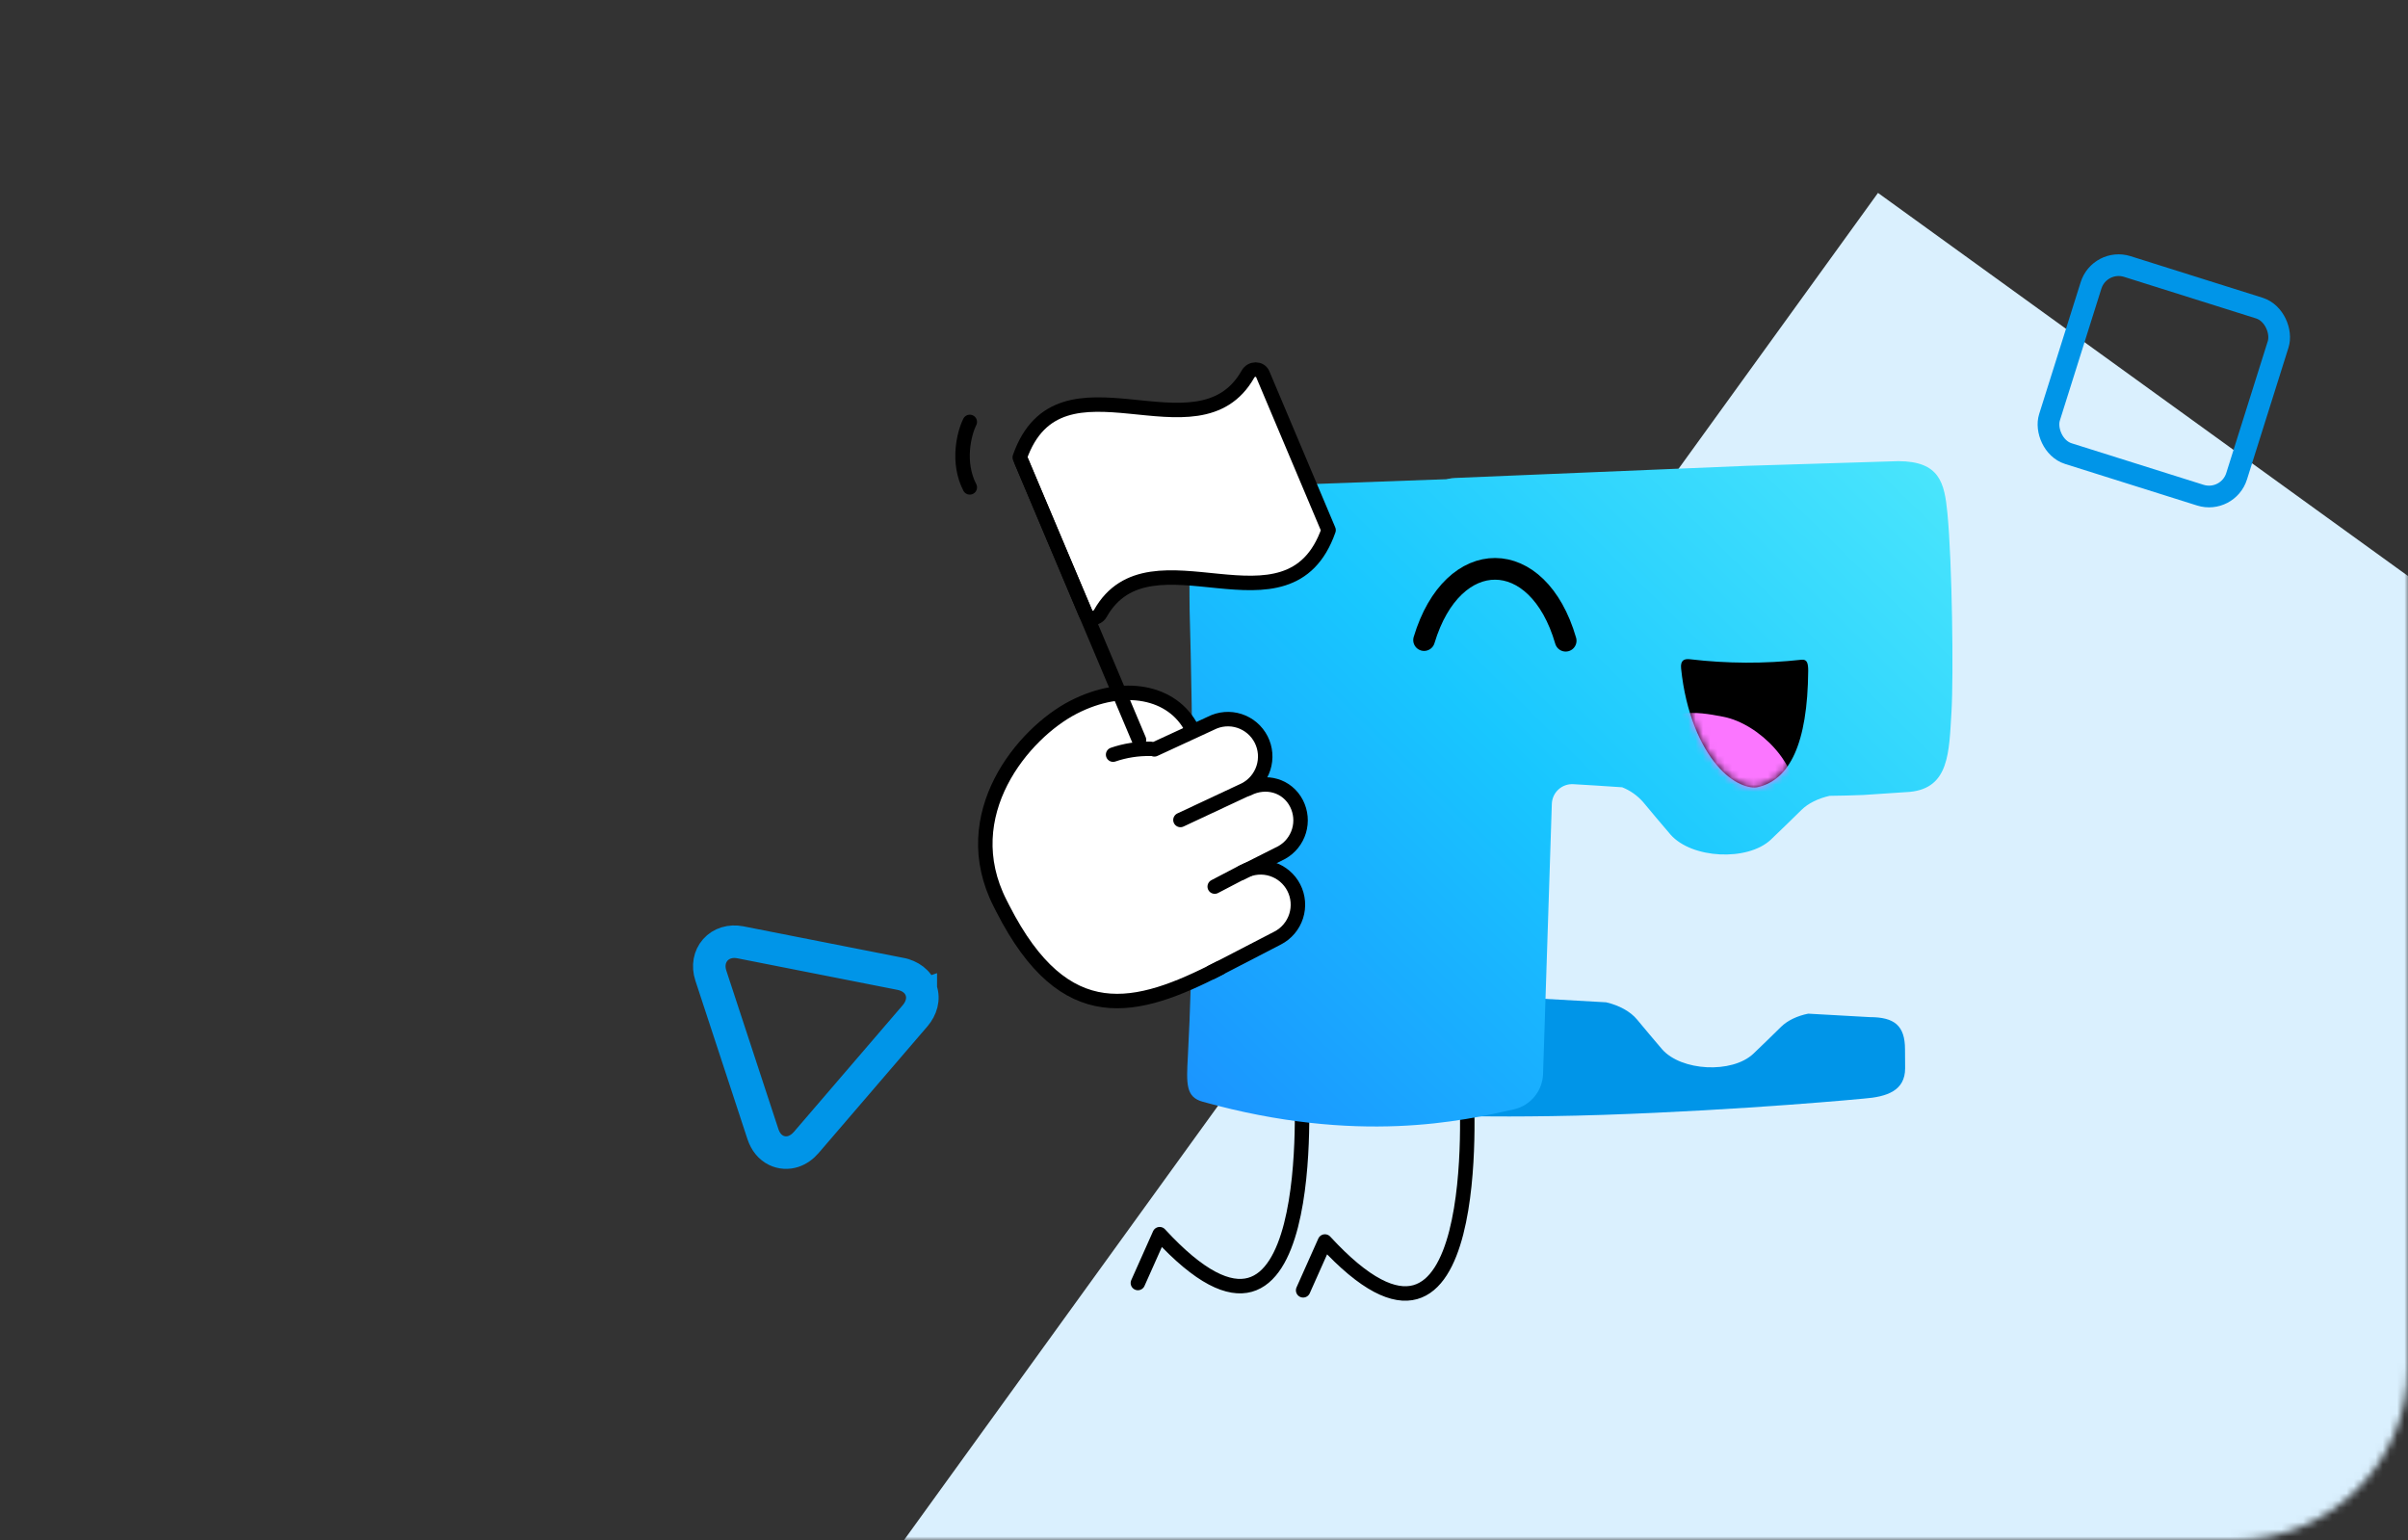 <?xml version="1.0" encoding="UTF-8"?> <svg xmlns="http://www.w3.org/2000/svg" width="333" height="213" viewBox="0 0 333 213" fill="none"><rect x="0" y="0" width="333" height="213" fill="#333333" stroke="none"/> <mask id="mask0_1425_84" style="mask-type:alpha" maskUnits="userSpaceOnUse" x="0" y="0" width="333" height="213"> <rect width="333" height="213" rx="24" fill="white"></rect> </mask> <g mask="url(#mask0_1425_84)"> <rect x="111.525" y="231.663" width="252.934" height="164.166" transform="rotate(-54.137 111.525 231.663)" fill="#DAF0FE"></rect> </g> <g clip-path="url(#clip0_1425_84)"> <path d="M263.442 145.124C263.442 141.84 261.972 140.671 258.578 140.671L250.055 140.193C248.527 140.502 247.194 141.137 246.309 142.007C245.027 143.274 243.744 144.514 242.462 145.741C239.514 148.504 232.498 148.15 229.84 145.107C228.687 143.755 227.536 142.392 226.386 141.003C225.466 139.89 223.911 139.039 222.101 138.621L203.062 137.55L203.396 154.378C203.396 154.378 211.506 154.531 221.726 154.189C241.428 153.521 257.753 151.94 257.753 151.94C260.96 151.697 263.458 150.842 263.458 147.747L263.442 145.124Z" fill="#0095E8"></path> <path d="M179.953 150.019C179.953 150.019 182.701 194.952 160.37 170.69L157.357 177.445" stroke="black" stroke-width="2" stroke-linecap="round" stroke-linejoin="round"></path> <path d="M202.804 151.035C202.804 151.035 205.553 195.968 183.221 171.704L180.209 178.455" stroke="black" stroke-width="2" stroke-linecap="round" stroke-linejoin="round"></path> <path d="M269.305 70.962C268.895 66.732 268.223 63.804 262.518 63.779L241.608 64.423L201.192 66.104C200.632 66.122 200.083 66.259 199.58 66.506C199.077 66.752 198.632 67.103 198.275 67.535L198.261 67.551C197.137 68.96 196.008 70.343 194.878 71.715C192.276 74.805 185.267 75.277 182.272 72.574C180.968 71.37 179.663 70.154 178.359 68.909C177.501 68.094 176.241 67.502 174.797 67.204L167.545 67.495C167.463 67.495 164.914 67.357 164.717 69.152C164.351 72.458 164.513 84.417 164.513 84.417C164.513 84.464 165.633 120.943 164.271 146.06C164.062 149.917 163.963 151.731 166.336 152.377C187.776 158.36 202.378 155.007 209.388 153.415H209.41C210.514 153.151 211.501 152.531 212.22 151.65C212.938 150.768 213.348 149.674 213.388 148.536L214.601 111.18C214.613 110.805 214.699 110.436 214.855 110.094C215.011 109.753 215.233 109.447 215.509 109.193C215.784 108.939 216.107 108.743 216.459 108.616C216.811 108.489 217.185 108.434 217.558 108.454C219.57 108.564 221.853 108.715 224.326 108.882C225.433 109.321 226.421 110.016 227.21 110.91C228.474 112.438 229.743 113.936 231.012 115.421C233.935 118.761 241.659 119.16 244.894 116.12C246.304 114.771 247.715 113.402 249.126 112.012C250.053 111.102 251.429 110.423 253.012 110.066C254.584 110.049 256.142 110.009 257.684 109.948C257.995 109.935 263.764 109.552 264.104 109.519C269.574 108.987 269.527 104.066 269.871 98.397C270.164 93.506 269.969 77.782 269.305 70.962Z" fill="url(#paint0_linear_1425_84)"></path> <path d="M203.398 85.884H172.766V67.264L202.788 66.173L203.398 85.884Z" fill="url(#paint1_linear_1425_84)"></path> <path d="M175.77 130.698C177.095 130.017 178.097 128.836 178.554 127.414C179.012 125.991 178.888 124.445 178.21 123.115C177.708 122.133 176.931 121.32 175.974 120.778C175.017 120.235 173.923 119.986 172.826 120.062L174.255 119.327C180.548 116.057 180.592 113.663 179.299 111.129L178.882 110.374C177.156 107.191 173.591 109.484 171.626 109.595L173.285 109.103C174.463 107.841 175.794 104.993 174.401 102.274C173.008 99.545 168.966 98.654 166.247 100.048L164.61 100.716C158.716 93.591 151.218 96.352 147.751 98.244L147.349 98.451C145.003 99.658 142.917 101.316 141.21 103.332C139.502 105.347 138.207 107.681 137.398 110.199C136.589 112.717 136.282 115.37 136.495 118.007C136.708 120.644 137.436 123.214 138.638 125.568L139.151 126.57L140.324 128.872C142.399 132.909 145.981 135.958 150.287 137.353C154.594 138.747 159.275 138.376 163.31 136.318L163.334 136.305C164.282 136.335 165.223 136.122 166.067 135.688L175.77 130.698Z" fill="white"></path> <path d="M171.649 120.727L177.257 117.902C178.404 117.257 179.257 116.191 179.637 114.928C180.018 113.665 179.895 112.303 179.296 111.129V111.129C178.016 108.624 175.054 107.811 172.559 109.094" stroke="black" stroke-width="2" stroke-linecap="round" stroke-linejoin="round"></path> <path d="M164.825 100.792C162.21 95.624 155.399 94.241 148.454 97.813C141.509 101.384 132.039 112.65 138.308 124.936L138.683 125.673C147.294 142.532 157.163 139.801 168.669 133.891" stroke="black" stroke-width="2" stroke-linecap="round" stroke-linejoin="round"></path> <path d="M163.243 113.405L172.167 109.226C173.381 108.6 174.298 107.516 174.717 106.213C175.136 104.909 175.023 103.492 174.403 102.272V102.272C173.78 101.051 172.698 100.128 171.396 99.706C170.095 99.285 168.68 99.4 167.462 100.026L159.639 103.639" stroke="black" stroke-width="2" stroke-linecap="round" stroke-linejoin="round"></path> <path d="M167.559 134.459L176.685 129.734C177.902 129.106 178.822 128.019 179.241 126.711C179.66 125.403 179.544 123.981 178.918 122.759V122.759C178.291 121.54 177.207 120.622 175.905 120.204C174.604 119.787 173.19 119.905 171.975 120.532L167.982 122.618" stroke="black" stroke-width="2" stroke-linecap="round" stroke-linejoin="round"></path> <path d="M153.931 104.369C155.585 103.802 157.325 103.529 159.073 103.563L153.931 104.369Z" fill="white"></path> <path d="M153.931 104.369C155.585 103.802 157.325 103.529 159.073 103.563" stroke="black" stroke-width="2" stroke-linecap="round" stroke-linejoin="round"></path> <path d="M172.591 51.733C165.715 63.93 146.915 47.879 141.19 62.812C141.082 63.094 141.087 63.408 141.203 63.687L150.089 84.746C150.174 84.945 150.312 85.117 150.489 85.241C150.666 85.366 150.874 85.438 151.09 85.45C151.305 85.461 151.52 85.412 151.709 85.307C151.898 85.202 152.054 85.046 152.159 84.857C159.038 72.647 177.838 88.693 183.561 73.775C183.669 73.492 183.664 73.178 183.547 72.898L174.661 51.842C174.576 51.642 174.438 51.471 174.261 51.347C174.084 51.222 173.876 51.15 173.66 51.139C173.444 51.128 173.23 51.177 173.041 51.282C172.852 51.387 172.696 51.543 172.591 51.733Z" fill="white"></path> <path d="M172.585 51.731C165.637 64.042 146.536 47.552 141.021 63.26L150.132 84.844C150.478 85.664 151.7 85.661 152.162 84.844C159.109 72.536 178.211 89.023 183.725 73.317L174.615 51.731C174.269 50.905 173.046 50.91 172.585 51.731Z" stroke="black" stroke-width="2" stroke-linecap="round" stroke-linejoin="round"></path> <path d="M157.509 102.319L141.214 63.704" stroke="black" stroke-width="2" stroke-linecap="round" stroke-linejoin="round"></path> <path d="M233.724 91.178C232.939 91.084 232.36 91.287 232.477 92.451C233.103 98.601 235.197 103.223 237.424 105.81C239.642 108.482 242.011 109.117 243.094 108.859C247.457 107.852 249.97 102.929 250.055 92.772C250.055 91.75 249.913 91.16 249.138 91.242C244.014 91.805 238.843 91.784 233.724 91.178Z" fill="black"></path> <mask id="mask1_1425_84" style="mask-type:alpha" maskUnits="userSpaceOnUse" x="232" y="91" width="19" height="18"> <path d="M233.728 91.177C232.942 91.084 232.363 91.287 232.481 92.451C233.107 98.601 235.201 103.223 237.428 105.81C239.646 108.482 242.015 109.117 243.098 108.858C247.461 107.852 249.974 102.929 250.058 92.772C250.058 91.75 249.917 91.16 249.142 91.242C244.018 91.805 238.847 91.783 233.728 91.177Z" fill="black"></path> </mask> <g mask="url(#mask1_1425_84)"> <path d="M228.27 102.233C230.568 97.802 234.355 98.364 238.303 99.127C243.287 100.091 248.922 105.843 248.25 110.848C247.806 114.41 244.614 117.986 243.099 119.369C239.459 123.096 235.519 122.566 232.653 119.224C229.756 116.011 227.928 109.984 227.773 105.673C227.638 102.089 228.168 102.463 228.27 102.233Z" fill="#FB76FF"></path> </g> <path d="M196.935 88.524C200.892 75.348 212.684 75.401 216.515 88.613" stroke="black" stroke-width="3" stroke-miterlimit="10" stroke-linecap="round"></path> <path d="M134.112 58.352C133.3 59.995 132.337 63.963 134.112 67.407" stroke="black" stroke-width="2" stroke-linecap="round" stroke-linejoin="round"></path> </g> <path d="M128.084 136.701C127.556 135.182 126.206 134.253 124.676 133.955C124.675 133.955 124.674 133.955 124.674 133.954L102.548 129.591C102.547 129.591 102.547 129.591 102.547 129.591C100.908 129.266 99.357 129.748 98.358 130.878C97.361 132.005 97.075 133.595 97.585 135.148L104.787 157.071C105.201 158.332 105.974 159.251 106.973 159.75C107.949 160.238 109.023 160.262 109.939 159.961C110.781 159.684 111.492 159.158 112.071 158.487L112.074 158.484L127.113 140.974L127.114 140.972C128.129 139.787 128.614 138.22 128.084 136.701ZM128.084 136.701L126.667 137.193M128.084 136.701C128.084 136.7 128.084 136.7 128.084 136.699L126.667 137.193M126.667 137.193C126.981 138.093 126.73 139.115 125.975 139.997L110.936 157.507C110.5 158.012 110.008 158.36 109.47 158.536C108.33 158.911 106.824 158.465 106.212 156.603L99.01 134.679C98.288 132.482 99.907 130.596 102.256 131.062L124.388 135.427C125.524 135.648 126.354 136.292 126.667 137.193Z" stroke="#0095E8" stroke-width="3"></path> <rect x="290.367" y="35.659" width="27.13" height="27.13" rx="4" transform="rotate(17.475 290.367 35.659)" stroke="#0095E8" stroke-width="3"></rect> <defs> <linearGradient id="paint0_linear_1425_84" x1="138.65" y1="167.876" x2="282.94" y2="20.928" gradientUnits="userSpaceOnUse"> <stop stop-color="#1C7EFF"></stop> <stop offset="0.35" stop-color="#19B5FF"></stop> <stop offset="0.46" stop-color="#18C7FF"></stop> <stop offset="0.53" stop-color="#23CDFE"></stop> <stop offset="0.84" stop-color="#50E9FC"></stop> <stop offset="1" stop-color="#62F3FB"></stop> </linearGradient> <linearGradient id="paint1_linear_1425_84" x1="118.434" y1="148.033" x2="262.723" y2="1.085" gradientUnits="userSpaceOnUse"> <stop stop-color="#1C7EFF"></stop> <stop offset="0.35" stop-color="#19B5FF"></stop> <stop offset="0.46" stop-color="#18C7FF"></stop> <stop offset="0.53" stop-color="#23CDFE"></stop> <stop offset="0.84" stop-color="#50E9FC"></stop> <stop offset="1" stop-color="#62F3FB"></stop> </linearGradient> <clipPath id="clip0_1425_84"> <rect width="138" height="130" fill="white" transform="translate(132 50)"></rect> </clipPath> </defs> </svg> 
